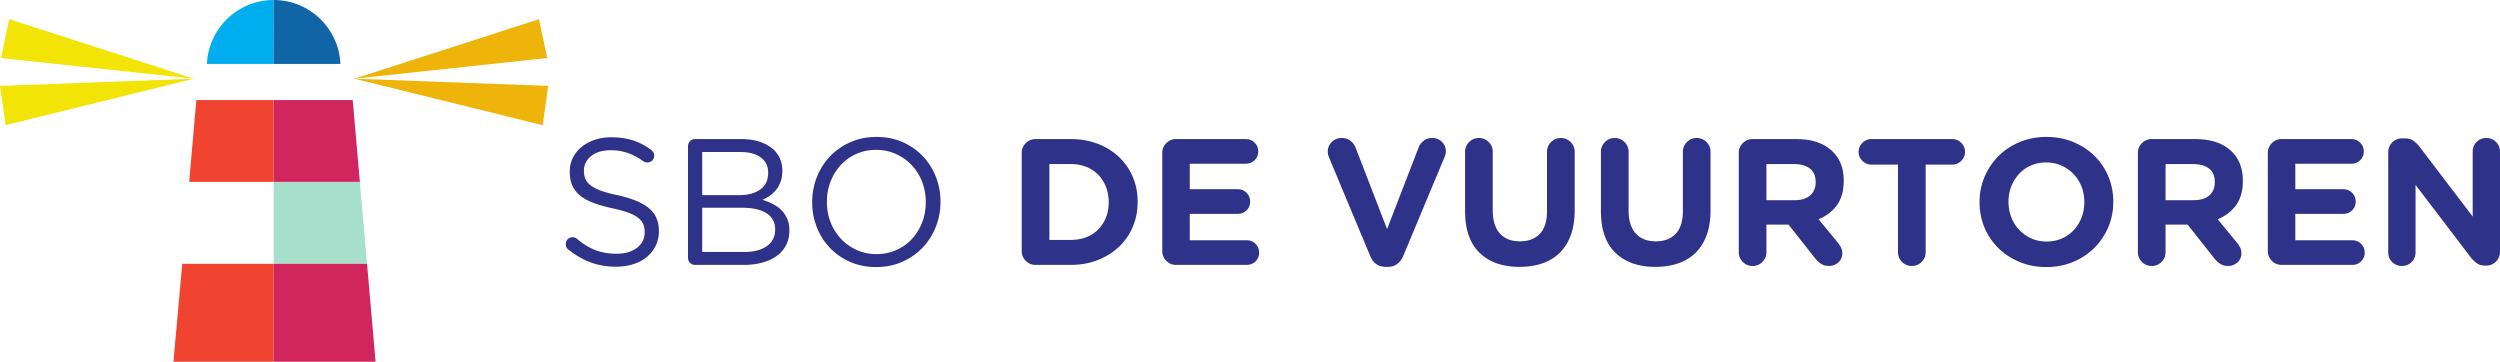 <svg xmlns="http://www.w3.org/2000/svg" viewBox="0 0 621.95 90"><g fill="none"><path d="M153.252 66.346c-2.287 0-4.394-.357-6.311-1.066-1.919-.71-3.756-1.772-5.51-3.181-.446-.299-.672-.746-.672-1.341 0-.508.164-.925.493-1.254a1.64 1.64 0 0 1 1.206-.49c.448 0 .804.134 1.074.4 1.49 1.253 3.01 2.186 4.56 2.795 1.548.612 3.324.917 5.32.917 2.115 0 3.806-.498 5.075-1.495 1.267-.997 1.902-2.268 1.902-3.817v-.089c0-.713-.121-1.36-.361-1.943-.237-.578-.654-1.108-1.252-1.582-.596-.477-1.422-.909-2.482-1.296-1.056-.387-2.405-.759-4.046-1.117-1.786-.385-3.345-.833-4.67-1.338-1.326-.506-2.422-1.116-3.286-1.83-.866-.714-1.507-1.547-1.923-2.5-.417-.952-.626-2.069-.626-3.347v-.09c0-1.22.253-2.352.76-3.392a7.985 7.985 0 0 1 2.145-2.702c.924-.759 2.012-1.354 3.264-1.785 1.253-.433 2.622-.647 4.115-.647 2.056 0 3.874.256 5.454.771 1.58.513 3.085 1.299 4.516 2.356.178.15.348.345.512.584.164.238.248.52.248.85 0 .476-.164.878-.492 1.206-.328.328-.73.49-1.207.49a1.75 1.75 0 0 1-1.03-.312c-1.34-.953-2.66-1.647-3.955-2.078a12.976 12.976 0 0 0-4.138-.65c-2.054 0-3.679.485-4.871 1.452-1.192.968-1.79 2.165-1.79 3.594v.088c0 .745.12 1.407.36 1.987.238.58.666 1.117 1.292 1.608.624.491 1.487.937 2.588 1.339 1.097.402 2.51.78 4.236 1.137 3.48.775 6.043 1.847 7.693 3.215 1.65 1.37 2.476 3.244 2.476 5.625v.089c0 1.339-.268 2.552-.803 3.638a8.444 8.444 0 0 1-2.207 2.791c-.94.773-2.063 1.368-3.37 1.784-1.31.417-2.739.626-4.287.626m31.92-3.667c2.381 0 4.253-.49 5.622-1.468 1.368-.981 2.051-2.345 2.051-4.097v-.09c0-1.691-.7-3.005-2.097-3.94s-3.463-1.402-6.198-1.402h-9.856v10.997h10.478Zm-1.25-14.128c2.14 0 3.87-.468 5.194-1.401 1.324-.935 1.986-2.323 1.986-4.164v-.09c0-1.542-.596-2.773-1.785-3.694-1.188-.92-2.897-1.38-5.126-1.38h-9.497V48.55h9.228Zm-12.76-12.16c0-.507.171-.931.512-1.275a1.671 1.671 0 0 1 1.226-.513h11.559c1.783 0 3.37.245 4.752.737 1.382.49 2.522 1.17 3.413 2.034 1.34 1.402 2.008 3.07 2.008 5.008v.089c0 1.014-.142 1.916-.421 2.706-.285.789-.663 1.475-1.14 2.055a7.71 7.71 0 0 1-1.582 1.475c-.58.403-1.183.739-1.807 1.006.922.27 1.792.62 2.61 1.052.82.43 1.526.946 2.122 1.543a6.868 6.868 0 0 1 1.427 2.122c.356.821.536 1.767.536 2.84v.09c0 1.34-.268 2.541-.802 3.598a7.505 7.505 0 0 1-2.3 2.683c-.996.73-2.194 1.29-3.593 1.675-1.399.388-2.945.583-4.64.583h-12.14a1.67 1.67 0 0 1-1.228-.515 1.734 1.734 0 0 1-.512-1.273V36.39m46.899 26.826c1.786 0 3.433-.337 4.94-1.01a11.652 11.652 0 0 0 3.868-2.758c1.07-1.166 1.913-2.527 2.524-4.083.613-1.555.918-3.23.918-5.026v-.09c0-1.793-.305-3.475-.918-5.046a12.591 12.591 0 0 0-2.57-4.105 12.482 12.482 0 0 0-3.913-2.782c-1.505-.688-3.15-1.031-4.94-1.031-1.787 0-3.435.336-4.94 1.01a11.641 11.641 0 0 0-3.866 2.76c-1.073 1.165-1.917 2.526-2.528 4.081-.61 1.556-.916 3.231-.916 5.025v.089c0 1.796.305 3.477.916 5.049a12.514 12.514 0 0 0 2.573 4.104 12.383 12.383 0 0 0 3.91 2.78c1.507.688 3.154 1.033 4.942 1.033Zm-.091 3.22c-2.385 0-4.553-.433-6.505-1.298-1.95-.864-3.63-2.034-5.03-3.509a15.619 15.619 0 0 1-3.241-5.14 16.8 16.8 0 0 1-1.139-6.15v-.09c0-2.144.386-4.201 1.16-6.168.776-1.968 1.864-3.69 3.265-5.165 1.4-1.475 3.085-2.652 5.054-3.53 1.965-.88 4.14-1.32 6.527-1.32 2.383 0 4.551.432 6.505 1.295 1.95.867 3.627 2.037 5.028 3.512a15.618 15.618 0 0 1 3.241 5.14 16.798 16.798 0 0 1 1.14 6.148v.089a16.69 16.69 0 0 1-1.162 6.17c-.775 1.968-1.863 3.688-3.264 5.163-1.399 1.476-3.085 2.655-5.05 3.533-1.967.88-4.143 1.32-6.53 1.32m48.42-6.752c1.4 0 2.68-.223 3.845-.67 1.16-.448 2.153-1.089 2.973-1.924a9.027 9.027 0 0 0 1.92-2.95c.463-1.132.696-2.398.696-3.8v-.09c0-1.37-.233-2.638-.695-3.8-.462-1.163-1.103-2.161-1.92-2.994-.82-.836-1.813-1.483-2.974-1.946-1.164-.462-2.444-.692-3.845-.692h-5.32v18.866h5.32Zm-12.205-21.639c0-.953.335-1.767 1.006-2.436a3.315 3.315 0 0 1 2.436-1.006h8.763c2.444 0 4.685.395 6.729 1.184 2.041.79 3.8 1.885 5.275 3.286a14.64 14.64 0 0 1 3.42 4.94c.805 1.893 1.208 3.943 1.208 6.148v.089c0 2.207-.403 4.263-1.208 6.17a14.587 14.587 0 0 1-3.42 4.963c-1.475 1.401-3.234 2.503-5.275 3.308-2.044.806-4.285 1.208-6.729 1.208h-8.763a3.32 3.32 0 0 1-2.436-1.006 3.321 3.321 0 0 1-1.006-2.438v-24.41m35.968 26.848c-.671-.672-1.004-1.483-1.004-2.438v-24.41c0-.953.333-1.767 1.004-2.436a3.317 3.317 0 0 1 2.436-1.006h17.347c.864 0 1.595.299 2.193.893.594.597.892 1.327.892 2.19 0 .866-.298 1.589-.892 2.169-.598.582-1.329.872-2.193.872h-13.947v6.349h11.937c.863 0 1.593.298 2.19.895.595.596.893 1.326.893 2.19 0 .864-.298 1.586-.892 2.169-.598.58-1.328.87-2.19.87h-11.938v6.574h14.17c.865 0 1.593.298 2.191.893.596.596.895 1.328.895 2.192 0 .864-.299 1.586-.895 2.168-.598.58-1.326.872-2.19.872h-17.57a3.323 3.323 0 0 1-2.437-1.006m52.219.782c-.643-.477-1.14-1.148-1.498-2.012l-10.148-24.277a5.775 5.775 0 0 1-.291-.804 3.163 3.163 0 0 1-.112-.85c0-.953.335-1.76 1.004-2.414.675-.655 1.485-.984 2.439-.984.894 0 1.632.23 2.21.693a4.036 4.036 0 0 1 1.277 1.72l7.824 20.254 7.913-20.477c.237-.566.641-1.073 1.208-1.52.564-.447 1.266-.67 2.1-.67.953 0 1.757.313 2.415.939.656.626.984 1.417.984 2.37 0 .268-.038.537-.114.804-.073.27-.156.508-.244.715L349.1 63.663c-.358.864-.859 1.535-1.498 2.012-.64.477-1.438.715-2.392.715h-.447c-.956 0-1.751-.238-2.392-.715m35.655.715c-4.202 0-7.51-1.162-9.927-3.487-2.41-2.325-3.62-5.796-3.62-10.417v-14.71c0-.953.336-1.765 1.005-2.436a3.328 3.328 0 0 1 2.438-1.006c.952 0 1.764.335 2.437 1.006a3.32 3.32 0 0 1 1.004 2.436v14.532c0 2.563.598 4.493 1.79 5.788 1.19 1.297 2.846 1.945 4.963 1.945 2.114 0 3.77-.626 4.962-1.878 1.19-1.251 1.787-3.129 1.787-5.632V37.776c0-.953.335-1.765 1.007-2.436a3.313 3.313 0 0 1 2.435-1.006c.954 0 1.768.335 2.439 1.006a3.326 3.326 0 0 1 1.004 2.436v14.486c0 2.385-.32 4.457-.961 6.214-.641 1.76-1.558 3.228-2.746 4.405-1.194 1.176-2.638 2.056-4.339 2.638-1.699.58-3.593.87-5.678.87m33.8.001c-4.207 0-7.513-1.162-9.926-3.487-2.416-2.325-3.623-5.796-3.623-10.417v-14.71c0-.953.334-1.765 1.008-2.436a3.31 3.31 0 0 1 2.433-1.006c.957 0 1.77.335 2.438 1.006a3.33 3.33 0 0 1 1.008 2.436v14.532c0 2.563.593 4.493 1.787 5.788 1.194 1.297 2.844 1.945 4.962 1.945s3.769-.626 4.963-1.878c1.194-1.251 1.79-3.129 1.79-5.632V37.776c0-.953.335-1.765 1.004-2.436s1.485-1.006 2.439-1.006a3.31 3.31 0 0 1 2.433 1.006c.674.671 1.007 1.483 1.007 2.436v14.486c0 2.385-.32 4.457-.959 6.214-.64 1.76-1.557 3.228-2.751 4.405-1.193 1.176-2.638 2.056-4.337 2.638-1.7.58-3.592.87-5.676.87m34.6-16.587c1.7 0 3.003-.401 3.912-1.205.91-.807 1.364-1.878 1.364-3.22v-.09c0-1.49-.475-2.607-1.429-3.352-.954-.745-2.282-1.117-3.98-1.117h-6.841v8.984h6.974ZM432.57 38.045c0-.953.335-1.767 1.004-2.436a3.324 3.324 0 0 1 2.438-1.006h10.864c3.964 0 7.003 1.057 9.12 3.173 1.787 1.788 2.683 4.173 2.683 7.155v.089c0 2.474-.568 4.486-1.7 6.036-1.131 1.55-2.651 2.712-4.559 3.486l4.786 5.812c.326.418.592.828.803 1.23.207.402.313.871.313 1.408 0 .955-.336 1.72-1.008 2.303-.669.58-1.423.871-2.256.871-.775 0-1.429-.17-1.967-.513a6.151 6.151 0 0 1-1.43-1.275l-6.707-8.494h-5.501v6.84c0 .954-.334 1.767-1.004 2.436a3.32 3.32 0 0 1-2.437 1.006 3.322 3.322 0 0 1-2.438-1.006 3.32 3.32 0 0 1-1.004-2.436V38.045m39.61 2.905h-6.618c-.863 0-1.608-.313-2.234-.939-.626-.625-.939-1.369-.939-2.235 0-.864.313-1.608.94-2.234.625-.626 1.37-.939 2.233-.939h20.12c.863 0 1.608.313 2.234.939.626.626.939 1.37.939 2.234 0 .866-.313 1.61-.94 2.235-.625.626-1.37.94-2.233.94h-6.618v21.773a3.32 3.32 0 0 1-1.004 2.436 3.325 3.325 0 0 1-2.439 1.006 3.32 3.32 0 0 1-2.437-1.006c-.67-.67-1.004-1.482-1.004-2.436V40.95m36.972 19.137c1.373 0 2.638-.254 3.799-.76a8.68 8.68 0 0 0 2.977-2.102 9.945 9.945 0 0 0 1.92-3.108c.462-1.176.691-2.435.691-3.778v-.09c0-1.34-.229-2.606-.69-3.799a9.406 9.406 0 0 0-1.968-3.13 9.435 9.435 0 0 0-3.018-2.122c-1.164-.522-2.429-.784-3.802-.784-1.4 0-2.673.255-3.819.76a8.709 8.709 0 0 0-2.95 2.101 9.864 9.864 0 0 0-1.927 3.107 10.259 10.259 0 0 0-.69 3.78v.088c0 1.34.228 2.609.69 3.8a9.462 9.462 0 0 0 4.963 5.254c1.151.522 2.424.783 3.824.783Zm-.09 6.349c-2.413 0-4.636-.426-6.662-1.276-2.027-.85-3.776-1.995-5.25-3.442a15.43 15.43 0 0 1-3.446-5.097c-.818-1.952-1.226-4.046-1.226-6.282v-.09c0-2.235.415-4.327 1.252-6.28a16.133 16.133 0 0 1 3.463-5.141c1.473-1.476 3.236-2.638 5.275-3.488 2.042-.85 4.268-1.274 6.684-1.274 2.413 0 4.637.425 6.662 1.274 2.027.85 3.778 1.997 5.255 3.442a15.471 15.471 0 0 1 3.44 5.097c.82 1.952 1.232 4.046 1.232 6.282v.089c0 2.236-.419 4.33-1.252 6.282a16.26 16.26 0 0 1-3.468 5.141c-1.474 1.475-3.234 2.638-5.276 3.487-2.04.85-4.268 1.276-6.684 1.276m36.661-16.634c1.699 0 3.001-.401 3.912-1.205.91-.807 1.364-1.878 1.364-3.22v-.09c0-1.49-.477-2.607-1.43-3.352-.953-.745-2.281-1.117-3.98-1.117h-6.84v8.984h6.974Zm-13.858-11.757c0-.953.334-1.767 1.004-2.436a3.323 3.323 0 0 1 2.437-1.006h10.864c3.966 0 7.005 1.057 9.123 3.173 1.786 1.788 2.68 4.173 2.68 7.155v.089c0 2.474-.566 4.486-1.699 6.036-1.13 1.55-2.652 2.712-4.558 3.486l4.784 5.812a8 8 0 0 1 .804 1.23c.207.402.313.871.313 1.408 0 .955-.335 1.72-1.007 2.303-.671.58-1.424.871-2.256.871-.775 0-1.431-.17-1.97-.513a6.143 6.143 0 0 1-1.428-1.275l-6.706-8.494h-5.501v6.84a3.32 3.32 0 0 1-1.005 2.436 3.322 3.322 0 0 1-2.438 1.006 3.32 3.32 0 0 1-2.437-1.006c-.67-.67-1.004-1.482-1.004-2.436V38.045m33.326 26.848a3.327 3.327 0 0 1-1.003-2.438v-24.41c0-.953.335-1.767 1.004-2.436a3.327 3.327 0 0 1 2.438-1.006h17.347c.863 0 1.595.299 2.19.893.597.597.897 1.327.897 2.19 0 .866-.3 1.589-.896 2.169-.596.582-1.328.872-2.19.872h-13.95v6.349h11.937c.863 0 1.595.298 2.191.895.596.596.896 1.326.896 2.19 0 .864-.3 1.586-.896 2.169-.596.58-1.328.87-2.19.87h-11.938v6.574h14.17c.867 0 1.595.298 2.192.893.598.596.896 1.328.896 2.192 0 .864-.298 1.586-.896 2.168-.597.58-1.325.872-2.191.872h-17.569a3.333 3.333 0 0 1-2.438-1.006m28.95-27.026c0-.955.336-1.767 1.004-2.438a3.334 3.334 0 0 1 2.439-1.006h.717c.833 0 1.52.188 2.055.559a7.453 7.453 0 0 1 1.522 1.453l13.276 17.437v-16.14c0-.953.326-1.76.986-2.414.654-.655 1.458-.984 2.412-.984s1.757.329 2.416.984c.654.655.982 1.461.982 2.414v24.903c0 .953-.335 1.765-1.004 2.436a3.325 3.325 0 0 1-2.438 1.006h-.226c-.833 0-1.516-.186-2.055-.558a7.354 7.354 0 0 1-1.522-1.454L600.94 46.002v16.766c0 .955-.332 1.759-.987 2.416-.654.655-1.459.982-2.413.982-.952 0-1.76-.327-2.414-.982-.656-.657-.984-1.461-.984-2.416V37.867" fill="#2F3289"/><path fill="#F2E406" d="m.242 14.43 47.975 5.149L2.295 4.77.242 14.43M0 21.369v.001l1.374 9.778 46.842-11.569L0 21.369"/><path d="M51.474 15.907H68.08L68.083 0c-8.944 0-16.22 7.06-16.61 15.907" fill="#00ADEF"/><path d="m68.083 0-.002 15.907h16.611C84.302 7.06 77.027 0 68.082 0" fill="#0F65A6"/><path fill="#A6E0CD" d="M89.524 45.238H68.082v20.388h23.225l-1.783-20.388"/><path fill="#F04431" d="M45.339 65.626 43.15 90h24.932V65.626H45.339M68.082 24.89H48.844l-1.781 20.349h21.019V24.89"/><path fill="#D1255D" d="M89.525 45.239 87.744 24.89H68.082v20.349h21.443m1.78 20.387H68.082V90h25.355l-2.132-24.374"/><path fill="#EFB409" d="m88.167 19.579 47.974-5.149-2.053-9.659zm46.842 11.569 1.374-9.779-48.216-1.79 46.842 11.569"/></g></svg>